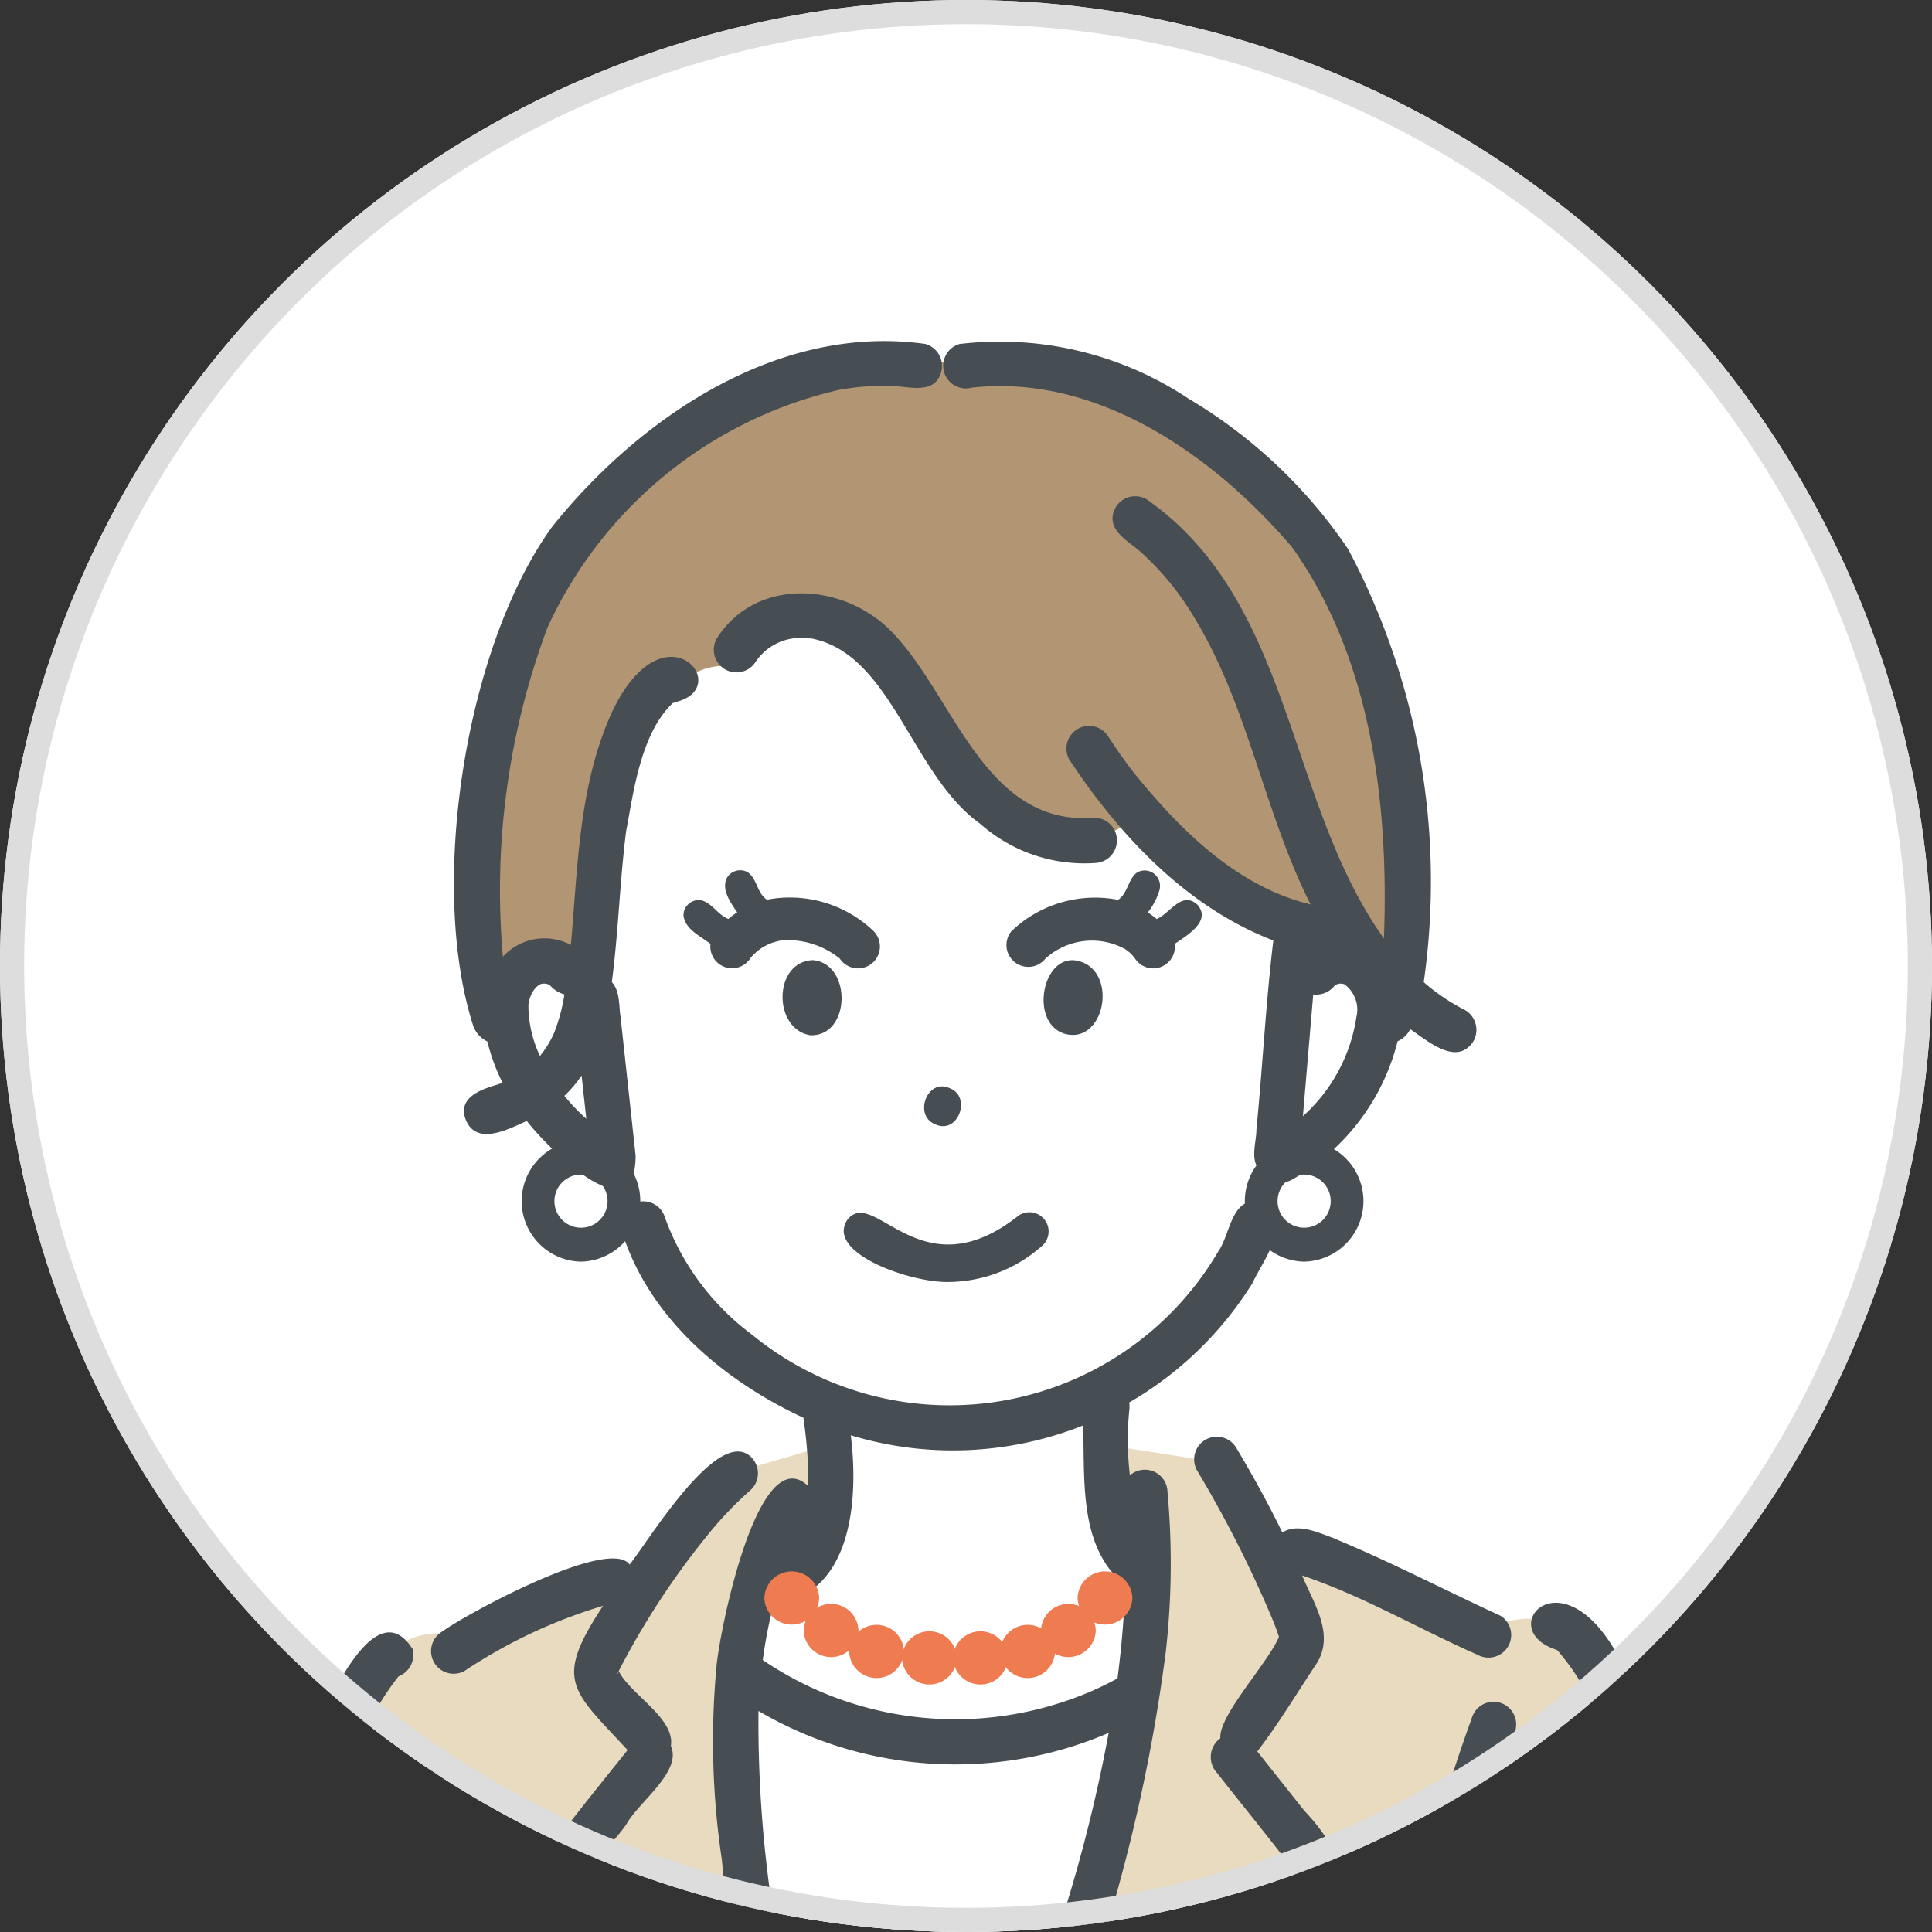 <svg xmlns="http://www.w3.org/2000/svg" xmlns:xlink="http://www.w3.org/1999/xlink" width="80" height="80" viewBox="0 0 80 80">
  <rect x="0" y="0" width="80" height="80" fill="#333333" stroke="none"/>
  <defs>
    <clipPath id="clip-path">
      <circle id="楕円形_61" data-name="楕円形 61" cx="40" cy="40" r="40" fill="#fff"/>
    </clipPath>
    <clipPath id="clip-path-2">
      <rect id="長方形_421" data-name="長方形 421" width="72.859" height="254.036" fill="none"/>
    </clipPath>
  </defs>
  <g id="グループ_5989" data-name="グループ 5989" transform="translate(0 0.309)">
    <g id="マスクグループ_37" data-name="マスクグループ 37" transform="translate(0 -0.309)" clip-path="url(#clip-path)">
      <circle id="楕円形_60" data-name="楕円形 60" cx="40" cy="40" r="40" fill="#fff"/>
      <g id="グループ_5969" data-name="グループ 5969" transform="translate(3.402 14.112)">
        <g id="グループ_5968" data-name="グループ 5968" transform="translate(0 0)" clip-path="url(#clip-path-2)">
          <path id="パス_4816" data-name="パス 4816" d="M95.8,1421.709s-5.482,4.073-5.068,5.668.764,4.146,15.226,2.25c0,0,2.462.069,7.428-7.482,0,0-1.759,10.36,3.621,11.8s16.833,1.377,16.071-3.557-2.84-7.076-2.84-7.076-.611,3.321-5.37,3.507-9.352,1.211-10.831-7.99l.956-3.583s-6.525,7.579-11.617,8.066-7.575-1.6-7.575-1.6" transform="translate(-75.729 -1181.534)" fill="#dda23c"/>
          <path id="パス_4817" data-name="パス 4817" d="M162.919,334.117s.238,12.035,1.945,16.114,5.667,12.794,5.667,12.794,7.779-16.487,8.395-21.783.812-6.311.812-6.311-7.139,4.78-16.818-.814" transform="translate(-136.015 -278.942)" fill="#fff"/>
          <path id="パス_4818" data-name="パス 4818" d="M86.727,741.868s-.426,14.4.264,20.6,5.283,34.052,5.283,34.052,19.183,4.479,37.846-1.5c0,0,.578-12.369,2.077-17.065s4.487-27.02,2.812-37.1Z" transform="translate(-72.296 -618.513)" fill="#e9dbc0"/>
          <path id="パス_4819" data-name="パス 4819" d="M36.845,276.825l-4.028,1.18-4.128,4.4-7.416,2.309a2.776,2.776,0,0,0-2.806.939c-1.441,1.442-8.062,19.36-10.076,29.546s-1.456,14.436,0,19.071a65.022,65.022,0,0,0,10.776,20.947l1.175,2.416,32.949-.724s9.684,2.988,16.678-1.692l-2.408-11.888s10.646-10.205,10.23-19.271-7.032-36.022-9.169-38.672a3.545,3.545,0,0,0-4.888-.672l-8.476-3.485-2.29-3.671-4.66-.729.289,3.431,1.536,1.828S48.892,301.538,39.86,313.05c0,0-6.007-8.666-6.592-18.834s.894-12.3.894-12.3,3.366-1.88,2.683-5.094" transform="translate(-5.913 -231.111)" fill="#e9dbc0"/>
          <path id="パス_4820" data-name="パス 4820" d="M110.71,63.517s-2.99-2.02-3.232,1.051,4.223,6.387,4.223,6.387a12.044,12.044,0,0,0,3.528,6.491,22.776,22.776,0,0,0,5.443,3.632s.841,6.384-2.7,6.372L116.625,92.2a15.566,15.566,0,0,0,16.818.814l.629-6.309s-2.416-1.19-1.939-6.252c0,0,6.725-3.25,7.52-9.692,0,0,5.795-3.48,4.305-6.537a2.684,2.684,0,0,0-4.1-1.277s.96-17.317-14.508-18.547S110.71,63.517,110.71,63.517" transform="translate(-89.721 -37.029)" fill="#fff"/>
          <path id="パス_4821" data-name="パス 4821" d="M117.692,690.478l-7.7,5.449s-8.03,1.346-8.3,2.65c0,0-5.657-1.425-7.587-6.217,0,0-5.127,2.817-7.122,6.733,0,0,6.923,9.906,11.249,13.1,0,0-1.793,1.253-.73,2.49a2.049,2.049,0,0,0,2.164.84s3.978,4.917,6.63,2.224c0,0,2.456,1.73,6.115-.781,0,0,2.926-.508,2.46-6.235,0,0,1.331-1.6,4.393-8.189l4.992-4.593Z" transform="translate(-72.624 -576.453)" fill="#fff"/>
          <path id="パス_4822" data-name="パス 4822" d="M130.9,1077.225s7.325,38.181,7.392,43.2,3.088,10.045-8.852,18.473c0,0,1.416,2.924,7.676,1.344s4.615-3.9,9.255-6.843c0,0-.081,9.207,4.274,10.541s11.377.866,11.115-3.4-5.363-10.223-4.807-15.111,7.009-42.854,6.689-48.891c0,0-22.874,2.749-32.741.693" transform="translate(-108.066 -898.754)" fill="#fff"/>
          <path id="パス_4823" data-name="パス 4823" d="M115.8,4.722s-7.209-1.847-14.615,6.4-3.894,20.458-3.894,20.458.671-2.152,4.222-2.105c0,0,.857-12.715,5.921-12.209,0,0,1.351-3.676,4.369-1.419s8.006,11.285,12.183,7.767l6.668,4.578,4.242,3.129s2.163-8.039-.957-15.208S123.392,3.622,115.8,4.722" transform="translate(-80.53 -3.795)" fill="#b29572"/>
          <path id="パス_4824" data-name="パス 4824" d="M114.116,206.785a1.811,1.811,0,0,0,3.621,0,1.811,1.811,0,0,0-3.621,0" transform="translate(-95.271 -171.161)" fill="#fff"/>
          <path id="パス_4825" data-name="パス 4825" d="M112.554,205.561a2.506,2.506,0,0,1,0-5.011,2.506,2.506,0,0,1,0,5.011m0-3.605a1.1,1.1,0,0,0,0,2.2,1.1,1.1,0,0,0,0-2.2" transform="translate(-91.899 -167.431)" fill="#464e53"/>
          <path id="パス_4826" data-name="パス 4826" d="M299.062,206.785a1.811,1.811,0,0,1-3.621,0,1.811,1.811,0,0,1,3.621,0" transform="translate(-246.652 -171.161)" fill="#fff"/>
          <path id="パス_4827" data-name="パス 4827" d="M293.88,205.561a2.506,2.506,0,0,1,0-5.011,2.506,2.506,0,0,1,0,5.011m0-3.605a1.1,1.1,0,0,0,0,2.2,1.1,1.1,0,0,0,0-2.2" transform="translate(-243.28 -167.431)" fill="#464e53"/>
          <path id="パス_4828" data-name="パス 4828" d="M217.1,1.946c5.211-.582,10.028,2.809,13.264,6.6,3.3,4.615,4.017,10.671,3.809,16.21-4.032-5.64-3.755-13.953-9.827-18.188a.942.942,0,0,0-1.283.336c-.5.937.587,1.4,1.137,1.935a11.681,11.681,0,0,1,2.137,2.654c2.228,3.669,2.875,8.041,4.8,11.852-3.1-.751-5.473-3.156-7.409-5.566l.049.062c-.359-.467-.7-.956-1.019-1.449a.938.938,0,0,0-1.619.946c2.085,3.156,4.861,6.118,8.454,7.5-.312,2.59-.444,5.214-.7,7.815,0,.6-.322,1.351.244,1.8a.943.943,0,0,0,1.24.282,9.126,9.126,0,0,0,4.363-5.728,1.023,1.023,0,0,0,.52-.5c.713.476,1.932,1.567,2.619.5a.952.952,0,0,0-.336-1.283,8.223,8.223,0,0,1-1.722-1.162A29.335,29.335,0,0,0,232.69,8.628,20.78,20.78,0,0,0,226.1,2.412,14.122,14.122,0,0,0,216.6.138a.938.938,0,0,0,.5,1.808m15.1,24.7-.028.011.031-.013h0m-.021,0,.018-.021-.018.021m.18-.032a.12.12,0,0,1-.04,0,.1.1,0,0,1,.04,0m.109.012c.04.006.074.026,0,0m.131.046a.136.136,0,0,1-.027-.013.059.059,0,0,1,.027.013m-.392-5.447h0m-2.429,1.7h0m3.254,5.067a6.892,6.892,0,0,1-2.217,4.121l.427-5.04a.98.98,0,0,0,.905-.386c.019,0,.064-.014.06-.028a.451.451,0,0,1,.327-.006h0a1.3,1.3,0,0,1,.5,1.34" transform="translate(-180.269 -0.005)" fill="#464e53"/>
          <path id="パス_4829" data-name="パス 4829" d="M116.621,71.52c.086-.189.026-.061,0,0" transform="translate(-97.362 -59.628)" fill="#464e53"/>
          <path id="パス_4830" data-name="パス 4830" d="M94.041,28.456a1.156,1.156,0,0,0,.577.627,8,8,0,0,0,.626,1.7c-.028.013-.051.025-.082.037-.354.142-1.793.4-1.466,1.427.413,1.2,1.755.481,2.554.126.839,1.086,4.5,4.8,4.506,1.431l-.623-5.735c-.077-.487-.015-1.059-.362-1.45.275-2.074.328-4.167.592-6.242.291-1.5.581-4.041,1.938-5.312a.118.118,0,0,1-.023,0c.043,0,.084-.036.131-.038l0,0c2.475-.58-.459-4.121-2.614.378-1.395,3.029-1.427,6.42-1.719,9.68a2.331,2.331,0,0,0-2.815.485A31.079,31.079,0,0,1,97.1,11.961L97.08,12a17.621,17.621,0,0,1,12.1-9.9,9.9,9.9,0,0,1,2.04-.16c.751-.029,1.908.427,2.189-.58A.948.948,0,0,0,112.76.2C106.7-.661,100.948,3.216,97.3,7.767c-3.593,4.962-5.144,14.871-3.261,20.688m3.891,3.026c-.042-.049-.084-.1-.125-.148a5.045,5.045,0,0,0,.714-.841l.195,1.791a8.968,8.968,0,0,1-.783-.8m-.819-4.788-.022,0,.022,0m.027-.005a.313.313,0,0,1,.032.028c-.013-.005-.022-.022-.032-.028m-.184-.012c.005,0-.02,0-.048,0,.022-.006.042-.01.048,0m-.1.014c.007.006-.029.016-.06.023.029-.019.053-.031.06-.023m-.537.873c.041-.412.36-1.061.857-.833l-.008-.009c.094.087.042.037-.01-.036a1.194,1.194,0,0,0,.651.445,7.45,7.45,0,0,1-.408,1.543c.033-.057-.015.034-.024.067,0,0,0,0,0-.005a4.079,4.079,0,0,1-.581.943,4.908,4.908,0,0,1-.478-2.115" transform="translate(-77.839 -0.068)" fill="#464e53"/>
          <path id="パス_4831" data-name="パス 4831" d="M174.024,72.622c-4.621.379-5.828-5.1-8.47-7.755-1.987-1.994-5.6-2.22-7.2.351a.938.938,0,0,0,1.619.946,2.252,2.252,0,0,1,2.166-.97c-.026-.011.1,0,.139,0h-.023c3.355.62,4.158,5.645,7.015,7.677a6.5,6.5,0,0,0,4.756,1.626.938.938,0,0,0,0-1.875" transform="translate(-132.085 -52.873)" fill="#464e53"/>
          <path id="パス_4832" data-name="パス 4832" d="M181.975,74.612a.74.74,0,0,0,.116,0c-.038,0-.077,0-.116,0" transform="translate(-151.924 -62.291)" fill="#464e53"/>
          <path id="パス_4833" data-name="パス 4833" d="M118.339,173.283c.008-.018.013-.035.024-.062a.19.19,0,0,0-.024.062" transform="translate(-98.796 -144.616)" fill="#464e53"/>
          <path id="パス_4834" data-name="パス 4834" d="M104.712,186.227h0" transform="translate(-87.389 -155.474)" fill="#464e53"/>
          <path id="パス_4835" data-name="パス 4835" d="M148.144,90.647l-.006,0a.163.163,0,0,0,.1-.034c-.031,0-.066.025-.1.03" transform="translate(-123.674 -75.653)" fill="#464e53"/>
          <path id="パス_4836" data-name="パス 4836" d="M211.587,188.5c.943.433,1.512-1.154.587-1.5-.943-.433-1.512,1.154-.587,1.5" transform="translate(-176.253 -156.054)" fill="#464e53"/>
          <path id="パス_4837" data-name="パス 4837" d="M191.137,218.733c-1.012,1.391,2.586,2.651,4.162,2.614a5.883,5.883,0,0,0,3.868-1.492.794.794,0,0,0-1.026-1.212c-3.979,3.105-5.889-1.2-7,.09" transform="translate(-159.425 -182.374)" fill="#464e53"/>
          <path id="パス_4838" data-name="パス 4838" d="M117.172,161.533h0" transform="translate(-97.822 -134.858)" fill="#464e53"/>
          <path id="パス_4839" data-name="パス 4839" d="M117.114,161.458h0l.01.013-.008-.011" transform="translate(-97.772 -134.795)" fill="#464e53"/>
          <path id="パス_4840" data-name="パス 4840" d="M369.526,328.169a.814.814,0,0,0,.074.043c-.023-.015-.049-.027-.074-.043" transform="translate(-308.502 -273.976)" fill="#464e53"/>
          <path id="パス_4841" data-name="パス 4841" d="M72.77,353.623c-.594-4.957-2.129-9.744-3.11-14.632-1.71-6.855-2.875-14.02-6.072-20.378-2.361-4.275-5.131-1.083-2.565-.239-.066-.055.07.039.106.059l-.032-.017a10.044,10.044,0,0,1,1.732,2.89c3.119,8.12,4.571,16.758,6.623,25.184.848,3.444,1.765,6.878,1.5,10.478-.321,5.127-2.272,8.6-5.367,12.577-3.982,5.486-8.16,10.824-12.284,16.2a30.263,30.263,0,0,1-8.069-9.055,182.913,182.913,0,0,1,11.331-17.343q.891-1.153,1.825-2.28a.937.937,0,0,0-1.308-1.342q-1.579-5.91-2.725-11.924a.938.938,0,0,0-1.808.5c.86,4.448,1.868,8.863,3.073,13.23a139.79,139.79,0,0,0-9.475,14.027c-.944,1.55-1.878,3.1-2.816,4.658-.342.559.1,1.122.389,1.595-2.406,2.3-5.52,5.08-8.9,5.594h.011c-.115.015-.192.026-.017,0-2.064.353-4.775.235-6.055,2.189a7.555,7.555,0,0,1-4.4-2.843,7.064,7.064,0,0,1-1.473-2.641c.537-.34,1.1-.9.7-1.558-1.363-3.081-2.988-6.042-4.5-9.053.733-8.928-3.007-17.365-4.043-26.123a61.434,61.434,0,0,1-.361-17.729c.073-.81.661-2.08-.438-2.417a.95.95,0,0,0-1.153.655c-1.651,9.1-.393,18.443,1.5,27.41,1.093,4.849,2.54,9.676,2.711,14.676-.618-1.238-1.246-2.474-1.8-3.742a.938.938,0,0,0-1.619.946c2.4,5.273,5.275,10.314,7.737,15.557-3.084,2.326-6.25,4.712-8.443,7.933-6.085-8.1-12.45-21.237-11-31.523l0,.028a157.339,157.339,0,0,1,7.366-28.1c1.03-2.576,1.829-5.383,3.559-7.586a.959.959,0,0,0,.585-1.128c-1.965-3.112-4.729,5.175-5.312,6.5A172.828,172.828,0,0,0,1.9,346.568,64.471,64.471,0,0,0,0,359.011a35.048,35.048,0,0,0,1.106,6.8,60.679,60.679,0,0,0,9.443,20.428c.681.934,1.361,1.877,2.1,2.761.638.528,1.4,0,1.671-.672a61.225,61.225,0,0,0,6.973,8.425.938.938,0,0,0,1.326-1.326,37.524,37.524,0,0,1-4.334-4.941c-.96-1.244-1.9-2.5-2.831-3.765a34.488,34.488,0,0,1,5.845-5.4,10.714,10.714,0,0,0,7.546,6.278c.644.181,1.079.907,1.782.852-1.812,2.008-3.421,4.184-5.094,6.307-1.28,1.3-2.57,3.516-.678,4.879-2.022,1.757-.8,5.183,2.016,4.456a4.116,4.116,0,0,0,1.041,1.172c.726,1.173,6.036,3.414,5.888.891,1.132,1.182,3.6,1.353,4.243-.4,3.341.539,3.234-2.2,1.5-1.971a2.2,2.2,0,0,1-2.266-.378c.424-.317.836-.651,1.24-.992,2.975,2.53,6.637-.59,4.275-3.822,2.246-2.092,3.3-4.954,4.622-7.638a22.816,22.816,0,0,0,14.546-.535c1.988,17.008-4.8,33.489-5.071,50.41a.933.933,0,0,0-1-.359,74.443,74.443,0,0,1-34.6.914c-1.748-7.373-3.093-15.5-4.073-22.7-1.179-9.272-2.218-18.639-1.718-28a.938.938,0,0,0-1.875,0,128.055,128.055,0,0,0,.774,20.045,257.04,257.04,0,0,0,5.211,31.689.929.929,0,0,0,.758.676A77.069,77.069,0,0,0,33.9,444.8c1.076,10.157,1.751,20.353,2.834,30.51.366,4.331,1.087,8.593,1.565,12.91.192,3.315-.482,6.59-.751,9.886a1.006,1.006,0,0,0-.868.641c-4.8,3.381-5.606,7.175-12.533,6.15h.01a8.4,8.4,0,0,1-1.685-.366c3.1-3.076,7.464-5.4,8.689-9.891a14.832,14.832,0,0,0,.33-4.71c-.651-13.4-4.292-26.374-6.424-39.568q-.313-1.972-.583-3.951c-.095-.7-.091-1.79-1.049-1.783-.454.02-1.005.417-.937.938.72,5.553,1.726,11.057,2.837,16.543,2,10.256,4.534,20.642,4.209,31.145-.5,4.434-5.844,7.145-8.815,10.389-1.041-.229-4.471,3.136-5.253,4-1.668,1.543-1.98,3.782-.011,5.216,2.637,1.292,5.8,1.1,8.676,1.052,6.4.063,9.264-1.241,12.483-6.919a29.834,29.834,0,0,0,.833,7.289c.627,3.164,4.157,3.914,6.925,3.922,3.529-.075,10.495.523,12.751-2.493,2.357-2.684.627-6.539-1.041-9.151-.421-.53-.724-1.319-1.417-1.526-4.732-12.187-6.04-10.286-3.651-23.717,1.3-7.5,2.3-15.037,3.547-22.525.881-5.195,1.583-10.412,1.946-15.671a.9.9,0,0,0-.411-.773,1.106,1.106,0,0,0,.879-.582.937.937,0,0,0,1.778-.4A79.962,79.962,0,0,1,59.8,429.372c1.883-13.156,5.753-26.409,3.914-39.78.01-.012.021-.021.03-.033,2.13-.627.9-3.359.716-4.891-.3-1.544-.585-3.09-.882-4.633-.324-.931-.035-2.81-1.435-2.761,2.983-4.063,6.254-7.973,8.754-12.359a23.052,23.052,0,0,0,1.87-11.292M27.156,385.07c.042.018.118.054,0,0m.854,119.855h0M15.931,510.4c.007.054.011.083.013.1a.244.244,0,0,1-.013-.1m14.106.946c-.043.018-.118.044,0,0m5.684-6.264c-.92,1.1-1.524,2.42-2.391,3.564l0-.005a7.734,7.734,0,0,1-5.137,3.168c-2.651.122-9.635.935-11.967-.752a1.417,1.417,0,0,1-.242-.416.824.824,0,0,1,.017-.608c-.06.2.018-.035.039-.072a3.205,3.205,0,0,1,.239-.354c.042-.056.216-.232.024-.034a19.792,19.792,0,0,1,4.209-3.865,12.855,12.855,0,0,0,9.961.42c2.594-1.169,4.308-3.589,6.492-5.306l.141-.1.081.266c-.518.914-.331,2.154-.493,3.19a5.435,5.435,0,0,0-.976.909m4.077,9.943h0c.037.051.059.091,0,0m-.058-.069a.434.434,0,0,1,.029.032c-.01-.01-.019-.022-.029-.032m15.983-5.19a7.506,7.506,0,0,1,.646,3.67c-.871,1.851-2.406,2.515-4.379,2.624a55.672,55.672,0,0,1-6.18.3,13.063,13.063,0,0,1-4.783-.561c-1.4-.4-1.788-1.767-2.023-3.06a34.429,34.429,0,0,1-.486-7.491l0,0c.878,3.254,3.014,5.708,6.618,5.348,3.181.019,7.637.1,9.261-3.179a14.948,14.948,0,0,1,1.323,2.353m-3.239-2.715.037-.048a.192.192,0,0,1-.037.048m2.155-63.92c-.212,2.906-.486,5.808-.869,8.7,0,.006-.033.247-.035.26-1.607,10.26-3.182,20.5-4.82,30.737-2.358,11.872.013,12.319,4.017,22.885a1.082,1.082,0,0,0-.179.679l.007-.019c-.01.038-.021.137-.037.135a1.753,1.753,0,0,1-.712,1l.01-.011a5.653,5.653,0,0,1-1.059.588l.052-.028c-2.4.946-5.1.665-7.626.578l.043.011a2.355,2.355,0,0,1-.41-.1,7.43,7.43,0,0,1-1.944-1.8l.051.047c-3.131-6.005-1.146-10.676-.933-16.939-.062-4.376-1.124-8.644-1.428-13.027C37.6,466.183,36.9,455.5,35.779,444.85A77.217,77.217,0,0,0,54.765,442.7a1.1,1.1,0,0,0-.125.435M25.768,397.67c0-.069,0-.043,0,0m0,.048c0,.02,0,.035-.007.034a.179.179,0,0,1,.007-.034m.1.382v0h0v0m.007-.006.01.008s-.005,0-.01-.008m-.092-.146c-.007-.02-.011-.032,0,0m-.016-.051c-.007,0-.009-.028-.009-.06.008.031.015.062.009.06m.593,4.408c.05,0,.11-.006,0,0m2.143.865c.018.028.036.06.027.061s-.023-.027-.027-.061m3.8,2.224c-.088-.005-.176-.013-.263-.022a5.584,5.584,0,0,1-1.244-.338c.08.031-.121-.053-.144-.069.18-.11.353-.226.515-.34a2.394,2.394,0,0,0,1.824.687,1.173,1.173,0,0,0,.082.1c-.253-.033-.515.01-.77-.016m.271-2.013a.111.111,0,0,1-.037-.029l.037.029m-.092-.072,0,.008,0-.008m-.019-.044c-.027-.05-.044-.106,0,0h0m.592.176s.054,0,.09-.007a.2.2,0,0,1-.09.007m1.092-.306h0m1.686,2.066c-.059.012-.456-.168-.207-.047a2.127,2.127,0,0,1-.567-.379c.236-.107.466-.228.691-.354.055.3.323.474.559.634-.008.047-.017.081.006.024a.15.15,0,0,1-.013.039.636.636,0,0,1-.469.083m.487-.135a.049.049,0,0,0,0,.01h0a.065.065,0,0,1,0-.01h0m.007.016s0,0,0,0l0,0h0m-.012-.116c0-.011,0-.012,0,0v0m-.258.246.026,0c-.015,0-.025,0-.026,0m5.331-3.872c.012-.009.021-.016.023-.014l-.023.014m.207-.308c-.259.705-1.12.4-1.616.144.487-.411.972-.825,1.445-1.251a1.293,1.293,0,0,1,.17,1.107m-.048-.887c-.019-.045-.026-.071,0,0M43.334,395c-.184.28-.408.587-.607.844-1.2,1.583-8.424,8.635-10.239,7.456,0-.01,0-.025.005-.038a.784.784,0,0,0,.061-.089c1.428-1.259,3.22-2.347,4.776-3.534a.959.959,0,0,0,.336-1.282.948.948,0,0,0-1.283-.336L33.8,399.882c-1.055.894-2.625,1.471-3.094,2.868-.528.181-.938.644-1.471.841.168-.082-.064.02-.112.036-.029.009-.1.019-.165.032-.192-.118-.44-.338-.446-.568h0a.234.234,0,0,1,0,.055c1.73-2.1,4.1-3.745,6.053-5.677.866-.842-.463-2.182-1.326-1.325-2.1,2.018-4.492,3.795-6.388,5.992.067-.055.076-.066.059-.056a1.212,1.212,0,0,1-1,.2.708.708,0,0,1-.208-.387c-.011.036,0-.044-.014-.061-.015.037-.018-.018-.009-.037s.008-.114.011-.041a2.594,2.594,0,0,1,.634-.943q3.04-3.3,6.2-6.481A.938.938,0,0,0,31.2,393q-2.563,2.566-5.03,5.226c-.105-.112-.354-.111-.376-.291-.1-.352.167-.64.332-.923.031-.043.153-.2.056-.077,1.427-1.755,2.767-3.579,4.2-5.329q.972-1.186,2.01-2.313a.944.944,0,0,0-.991-1.543c.218-.66-.427-1.082-.908-1.381,1.685-1.15,3.934-.848,5.847-1.342,3.235-1.03,5.965-3.326,8.429-5.6a31.938,31.938,0,0,0,5.4,6.173c-4.5,2.818-4.486,5.281-6.832,9.39m19.591-8.468A4.084,4.084,0,0,1,63.1,387.9a1.385,1.385,0,0,0-.158.157,2.409,2.409,0,0,0-.771.269,20.786,20.786,0,0,1-13.614.995,8.72,8.72,0,0,1,1.128-1.037c.564-.525,1.606-.82,1.632-1.727.84.521,2.092,2.211,2.988.95,2.324-3.077,4.714-6.1,7.042-9.177.558,2.724,1.039,5.467,1.582,8.2" transform="translate(0 -264.18)" fill="#464e53"/>
          <path id="パス_4842" data-name="パス 4842" d="M172.625,841.5c0,.018,0,.014,0,0" transform="translate(-144.116 -702.535)" fill="#464e53"/>
          <path id="パス_4843" data-name="パス 4843" d="M155.553,833.6c0,.012.006.026.009.041a.215.215,0,0,0-.009-.054s0,.009,0,.013" transform="translate(-129.865 -695.933)" fill="#464e53"/>
          <path id="パス_4844" data-name="パス 4844" d="M155.533,833.156l0,.012c0-.034,0-.068,0-.063l0-.02a.393.393,0,0,1,0,.072" transform="translate(-129.848 -695.509)" fill="#464e53"/>
          <path id="パス_4845" data-name="パス 4845" d="M155.471,833.33a.161.161,0,0,0,.009.037c0-.013-.009-.034-.009-.037" transform="translate(-129.797 -695.714)" fill="#464e53"/>
          <path id="パス_4846" data-name="パス 4846" d="M155.54,833.083h0" transform="translate(-129.855 -695.508)" fill="#464e53"/>
          <path id="パス_4847" data-name="パス 4847" d="M262.069,1480.133c-.233-.06-.109-.02,0,0" transform="translate(-218.68 -1235.678)" fill="#464e53"/>
          <path id="パス_4848" data-name="パス 4848" d="M315.017,1472.97c.031-.025.057-.055.09-.08.006-.014-.018,0-.09.08" transform="translate(-262.995 -1229.653)" fill="#464e53"/>
          <path id="パス_4849" data-name="パス 4849" d="M319.252,1466.8c.007-.041.02-.078.029-.116-.034.085-.037.119-.029.116" transform="translate(-266.528 -1224.481)" fill="#464e53"/>
          <path id="パス_4850" data-name="パス 4850" d="M308.918,1476.605c.065-.033.118-.063,0,0" transform="translate(-257.903 -1232.729)" fill="#464e53"/>
          <path id="パス_4851" data-name="パス 4851" d="M249.044,1469.135a1.293,1.293,0,0,0,.1.138c.026.013.023-.017-.1-.138" transform="translate(-207.917 -1226.523)" fill="#464e53"/>
          <path id="パス_4852" data-name="パス 4852" d="M210.817,721.968h0" transform="translate(-175.998 -602.743)" fill="#464e53"/>
          <path id="パス_4853" data-name="パス 4853" d="M361.818,527.433c.771.347,1.612-.25,2.392-.367a.948.948,0,0,0,.655-1.153c-.441-1.282-1.923-.348-2.823-.193a.945.945,0,0,0-.224,1.714" transform="translate(-301.687 -438.507)" fill="#464e53"/>
          <path id="パス_4854" data-name="パス 4854" d="M88.8,287.594a21.357,21.357,0,0,1,5.74-2.7c-2.072,3.129-1.277,3.486,1.014,5.974-.93,1.165-1.874,2.322-2.773,3.509-1.2,1.324-.743,3.081.035,4.494A56.534,56.534,0,0,0,99.9,310.656a.939.939,0,0,0,1.326,0,.967.967,0,0,0,0-1.326,50.638,50.638,0,0,1-7.338-12.91c.123-1,1.105-1.689,1.634-2.509.5-.892,2.3-2.162,1.825-3.21.187-1.148-1.658-2.117-2.159-3.1h0c.043.07.031.048,0-.007A32.569,32.569,0,0,1,98.84,282a15.208,15.208,0,0,1,1.84-1.929.942.942,0,0,0,0-1.326c-1.356-1.362-4.257,3.469-5.042,4.44-.841-1.164-6.743,2.031-7.781,2.79a.938.938,0,0,0,.946,1.619m5.085,8.659c0,.087-.006.045,0,0m1.242-8.54a.24.24,0,0,1,.035-.077c-.008.047-.02.089-.035.077m.045-.158c0-.007,0-.011,0-.02l0,.023v0" transform="translate(-72.97 -232.513)" fill="#464e53"/>
          <path id="パス_4855" data-name="パス 4855" d="M247.834,278.89c-.664-.231-1.505-.659-2.179-.256-.587-1.2-1.23-2.374-1.918-3.521a.938.938,0,0,0-1.619.946,48.7,48.7,0,0,1,3.035,5.951c.132.313.261.626.362.95-.01.042,0,.033,0,.011v0s0,0,0,0,.01-.027.013-.039c-.436,1.084-2.518,3.277-2.438,4.226a.962.962,0,0,0-.135,1.44c.98,1.251,1.987,2.477,2.952,3.74,1.784,2.041-5.752,8.955-7.148,10.8a61.99,61.99,0,0,0-3.908,4.822.941.941,0,0,0,.336,1.282.963.963,0,0,0,1.283-.336c3.261-4.711,7.915-8.327,10.838-13.27,1.3-2.241.956-3.664-.761-5.5l-1.928-2.432c.889-1.151,1.646-2.429,2.457-3.641.766-1.213-.132-2.5-.6-3.645,2.52.848,4.839,2.217,7.27,3.288a.938.938,0,0,0,.946-1.619c-2.293-1.054-4.535-2.226-6.867-3.192m-1.579,14.353c0,.048,0,.03,0,0m-.738-10.3v0c0-.037.019-.074,0,0" transform="translate(-195.959 -229.293)" fill="#464e53"/>
          <path id="パス_4856" data-name="パス 4856" d="M13.169,550.231c.021-.149.018-.131.011-.08,0,.027-.007.053-.011.08" transform="translate(-10.994 -459.269)" fill="#464e53"/>
          <path id="パス_4857" data-name="パス 4857" d="M51.195,522.414c-.58,1.153.934,1.527,1.619,2.085a13.792,13.792,0,0,1,3.008,2.924.938.938,0,0,0,1.619-.946c-.728-1.044-5.141-5.9-6.245-4.063m2.069,2.413c-.042-.031-.046-.036,0,0" transform="translate(-42.632 -435.801)" fill="#464e53"/>
          <path id="パス_4858" data-name="パス 4858" d="M174.723,150.375a.517.517,0,0,0,.083-.02l-.083.02" transform="translate(-145.869 -125.526)" fill="#464e53"/>
          <path id="パス_4859" data-name="パス 4859" d="M176.872,155.292c-1.65.057-1.668,2.855-.11,3.112,1.689.056,1.73-2.973.11-3.112m.025,1.906h0Z" transform="translate(-146.612 -129.648)" fill="#464e53"/>
          <path id="パス_4860" data-name="パス 4860" d="M151.41,134.021a.637.637,0,0,0-.632.632c.055.572.708.867,1.119,1.184a.9.9,0,0,0,1.657.585,2.055,2.055,0,0,1,1.178-.708.484.484,0,0,1,.1-.024l-.017,0a3.448,3.448,0,0,1,2.436.755.906.906,0,1,0,1.4-1.137,5.011,5.011,0,0,0-4.419-1.3c-.414-.278-.4-.859-.789-1.135a.637.637,0,0,0-.864.227c-.25.491.157,1.035.424,1.43a3.62,3.62,0,0,0-.365.273c-.468-.174-.719-.75-1.234-.786m5.818,2.407h0" transform="translate(-125.879 -110.864)" fill="#464e53"/>
          <path id="パス_4861" data-name="パス 4861" d="M241.929,158.357c1.566.456,2.17-2.163.913-2.88-1.714-.917-2.485,2.364-.913,2.88m.339-1.2a.253.253,0,0,1,.007.053c-.014-.052-.012-.062-.007-.053m-.07-.031h0v0" transform="translate(-201.264 -129.668)" fill="#464e53"/>
          <path id="パス_4862" data-name="パス 4862" d="M237.778,133.568a.637.637,0,0,0-.928-.713c-.385.278-.376.856-.789,1.135a5.012,5.012,0,0,0-4.419,1.3.9.9,0,1,0,1.4,1.143,2.855,2.855,0,0,1,3.314-.4,1.6,1.6,0,0,1,.391.366.9.9,0,0,0,1.659-.586c.5-.347,1.543-.943.932-1.629-.646-.576-1.125.368-1.68.6a3.582,3.582,0,0,0-.365-.273,2.818,2.818,0,0,0,.488-.943m-3.109,2.127c-.038.005-.046,0,0,0" transform="translate(-193.165 -110.841)" fill="#464e53"/>
          <path id="パス_4863" data-name="パス 4863" d="M328.643,356.512a69.349,69.349,0,0,1,3.485-14.024.938.938,0,0,0-1.808-.5,69.571,69.571,0,0,0-3.578,14.71.939.939,0,0,0,.938.938.967.967,0,0,0,.937-.937c-.02.148.021-.15.026-.188" transform="translate(-272.779 -284.956)" fill="#464e53"/>
          <path id="パス_4864" data-name="パス 4864" d="M189.763,537.559a.869.869,0,0,1-.042-.078c0,.009.007.038.042.078" transform="translate(-158.39 -448.722)" fill="#464e53"/>
          <path id="パス_4865" data-name="パス 4865" d="M188.43,550.442a.472.472,0,0,0,.065.047c-.026-.045-.069-.06-.065-.047" transform="translate(-157.312 -459.539)" fill="#464e53"/>
          <path id="パス_4866" data-name="パス 4866" d="M176.848,530.29c2.957-.074,2.954-5.068.719-6.213-3.484-1.329-4.274,5.74-.719,6.213m.377-3.529,0-.02a.154.154,0,0,1,0,.02m-.428-.995v0l.017-.027h0l-.018.029m.02-.016.005-.006a.108.108,0,0,1-.018.022l.012-.015m0-.016h0l0,0v0m0-.006h0s0,0,0,0m-.426,1.136c0,.007-.03.163-.006.051a2.9,2.9,0,0,1,.4-1.126,1.138,1.138,0,0,1,.094.089l-.011-.008a.744.744,0,0,1,.177.281c.012-.022.037.078.054.092l-.012-.013a3.848,3.848,0,0,1,.141,1.619l.013-.1a1.2,1.2,0,0,1-.269.634l-.074-.043a.147.147,0,0,1,.009.018c-.006-.02-.076-.054-.075-.065a1.555,1.555,0,0,1-.438-1.431" transform="translate(-145.714 -437.393)" fill="#464e53"/>
          <path id="パス_4867" data-name="パス 4867" d="M192.018,707.182a.8.8,0,0,1,.084-.112.2.2,0,0,0-.091.12l.007-.008" transform="translate(-160.302 -590.305)" fill="#464e53"/>
          <path id="パス_4868" data-name="パス 4868" d="M152.978,246.336a74.873,74.873,0,0,1-5.831,13.238.938.938,0,0,0,1.619.946,70.735,70.735,0,0,0,8.791-26.122,32.619,32.619,0,0,0,.071-6.615.939.939,0,0,0-1.557-.693,12.3,12.3,0,0,1-.027-2.679,1.354,1.354,0,0,0,0-.337,14.678,14.678,0,0,0,5.1-4.938c.432-.944,1.855-2.762.354-3.368-1.236-.256-1.249,1.315-1.767,2.051a12.9,12.9,0,0,1-19.3,3.453,10.484,10.484,0,0,1-3.61-4.849.938.938,0,0,0-1.808.5c1.1,3.621,4.222,6.248,7.545,7.788,0,.038,0,.075.008.114a18.01,18.01,0,0,1,.19,2.716c-2.108-2.017-3.718,6.222-3.806,7.5a33.137,33.137,0,0,0,.224,7.963,49.914,49.914,0,0,0,2.306,11.088c1.346,3.567,3.353,6.838,4.817,10.354,1.227,3.1.776,6.569.949,9.836-.164,6.614.206,16.763-2.76,22.6.022.009-.092.1-.092.132a.049.049,0,0,1,0-.012,1.605,1.605,0,0,1-.322.3c-1.027.63-.086,2.253.946,1.619,2.48-1.845,2.738-5.873,3.253-8.714a124.755,124.755,0,0,0,.77-19.889,19.262,19.262,0,0,0-.763-5.917c-1.353-3.547-3.367-6.8-4.8-10.311a51.888,51.888,0,0,1-2.787-17.241,16.12,16.12,0,0,0,14.5.909,63.867,63.867,0,0,1-2.217,8.586M146.921,266.5c0,.02.007.04.01.06l-.01-.06m0-.026c-.02-.118-.012-.082,0,0m6.821-30.153a14.2,14.2,0,0,1-12.873-1.582,18.706,18.706,0,0,1,.455-2.322c3.247-.368,3.521-4.338,3.189-6.984a14.578,14.578,0,0,0,9.618-.406c.083,2.258-.2,5.038,1.744,6.615-.04,1.29-.151,2.576-.317,3.856a12.918,12.918,0,0,1-1.816.824" transform="translate(-112.686 -180.113)" fill="#464e53"/>
          <path id="パス_4869" data-name="パス 4869" d="M173.332,309.613a1.135,1.135,0,0,1-2.269,0,1.135,1.135,0,0,1,2.269,0" transform="translate(-142.814 -257.555)" fill="#ef7b51"/>
          <path id="パス_4870" data-name="パス 4870" d="M183.19,317.763a1.135,1.135,0,0,1-2.269,0,1.135,1.135,0,0,1,2.269,0" transform="translate(-151.044 -264.36)" fill="#ef7b51"/>
          <path id="パス_4871" data-name="パス 4871" d="M194.589,323.017a1.135,1.135,0,0,1-2.269,0,1.135,1.135,0,0,1,2.269,0" transform="translate(-160.56 -268.746)" fill="#ef7b51"/>
          <path id="パス_4872" data-name="パス 4872" d="M207.835,324.632a1.135,1.135,0,0,1-2.269,0,1.135,1.135,0,0,1,2.269,0" transform="translate(-171.619 -270.094)" fill="#ef7b51"/>
          <path id="パス_4873" data-name="パス 4873" d="M220.638,324.632a1.135,1.135,0,0,1-2.269,0,1.135,1.135,0,0,1,2.269,0" transform="translate(-182.308 -270.094)" fill="#ef7b51"/>
          <path id="パス_4874" data-name="パス 4874" d="M232.48,323.017a1.135,1.135,0,0,1-2.269,0,1.135,1.135,0,0,1,2.269,0" transform="translate(-192.194 -268.746)" fill="#ef7b51"/>
          <path id="パス_4875" data-name="パス 4875" d="M242.7,317.763a1.135,1.135,0,0,1-2.269,0,1.135,1.135,0,0,1,2.269,0" transform="translate(-200.729 -264.36)" fill="#ef7b51"/>
          <path id="パス_4876" data-name="パス 4876" d="M251.872,309.613a1.135,1.135,0,0,1-2.269,0,1.135,1.135,0,0,1,2.269,0" transform="translate(-208.384 -257.555)" fill="#ef7b51"/>
        </g>
      </g>
    </g>
    <g id="楕円形_62" data-name="楕円形 62" transform="translate(0 -0.309)" fill="none" stroke="#ddd" stroke-width="1">
      <circle cx="40" cy="40" r="40" stroke="none"/>
      <circle cx="40" cy="40" r="39.5" fill="none"/>
    </g>
  </g>
</svg>
